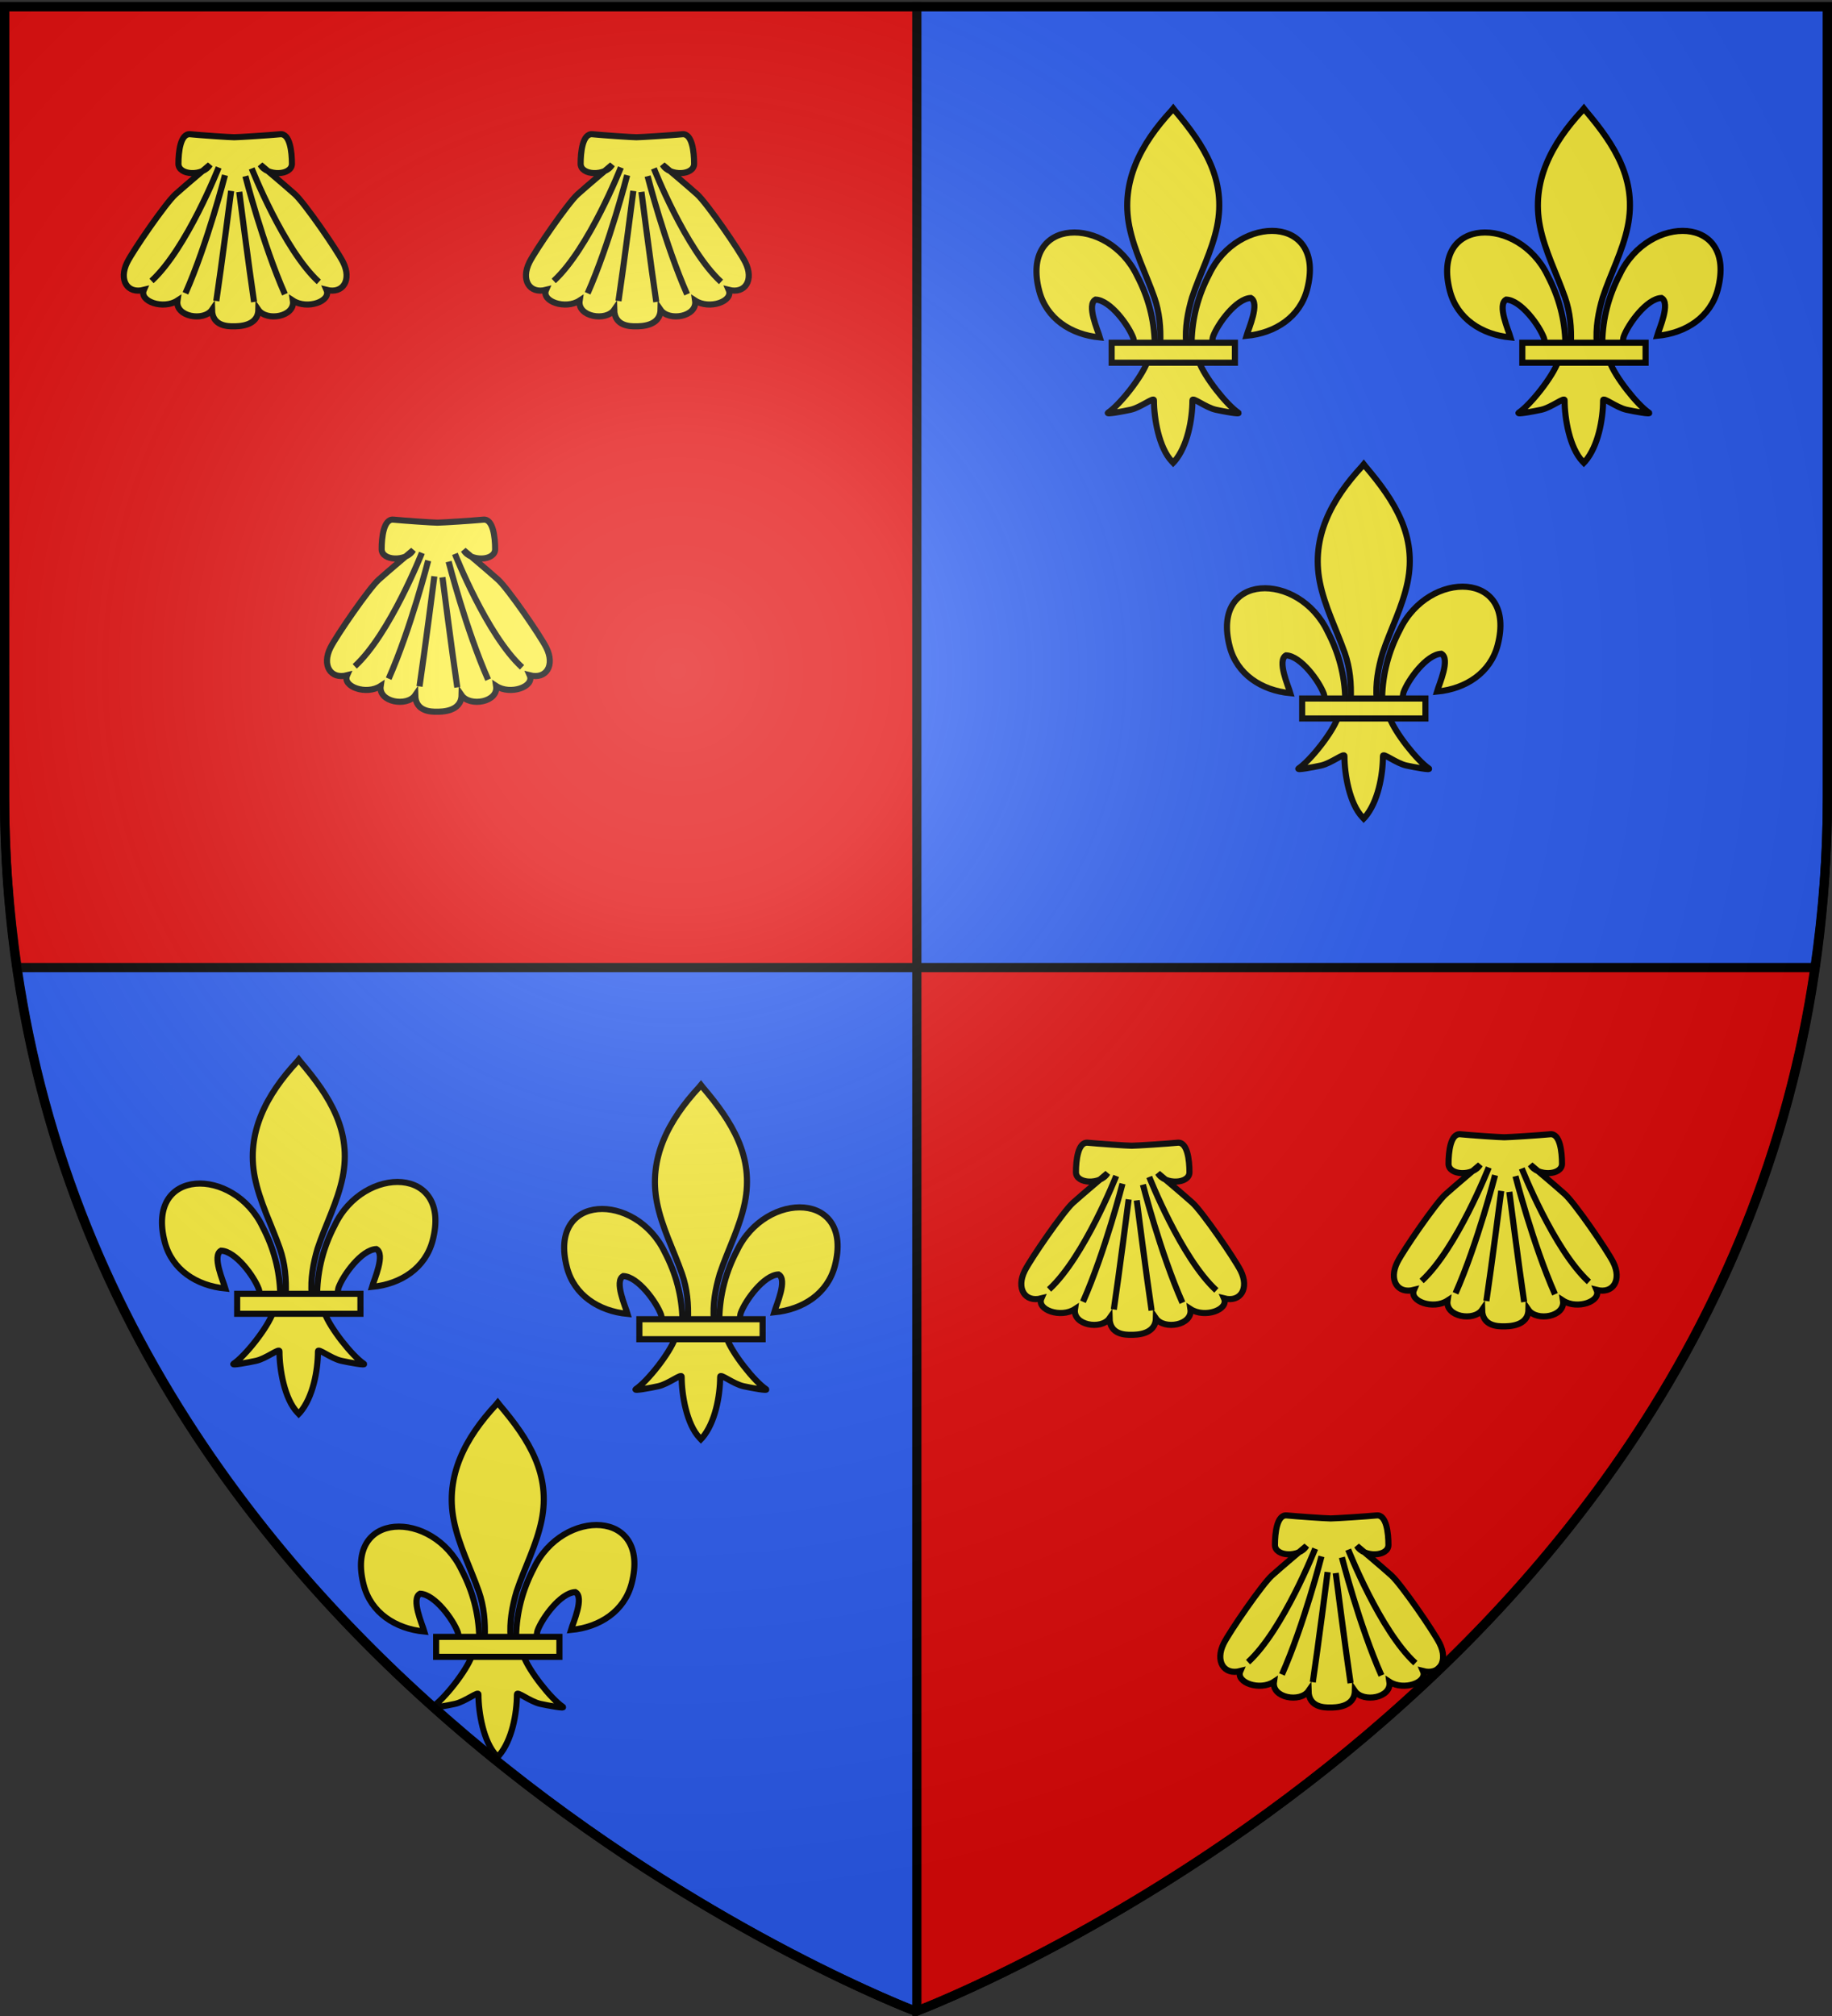 <svg xmlns="http://www.w3.org/2000/svg" xmlns:xlink="http://www.w3.org/1999/xlink" width="600" height="660" version="1.0"><rect width="100%" height="100%" fill="#333333" stroke="none"/><desc>Flag of Canton of Valais (Wallis)</desc><defs><radialGradient xlink:href="#a" id="d" cx="221.445" cy="226.331" r="300" fx="221.445" fy="226.331" gradientTransform="matrix(1.353 0 0 1.349 -77.63 -85.747)" gradientUnits="userSpaceOnUse"/><linearGradient id="a"><stop offset="0" style="stop-color:white;stop-opacity:.314"/><stop offset=".19" style="stop-color:white;stop-opacity:.251"/><stop offset=".6" style="stop-color:#6b6b6b;stop-opacity:.125"/><stop offset="1" style="stop-color:black;stop-opacity:.125"/></linearGradient></defs><g style="display:inline"><path d="M300.281 316.75H5.594C40.989 560.935 300 658.5 300 658.5l.281-.125z" style="fill:#2b5df2;fill-opacity:1;fill-rule:evenodd;stroke:#000;stroke-width:3;stroke-linecap:butt;stroke-linejoin:miter;stroke-opacity:1"/><path d="M300.281 316.75v341.625c1.531-.578 258.835-98.165 294.125-341.625zM300.281 2.188H1.5v258.53c0 19.497 1.5 38.132 4.094 56.032H300.28z" style="fill:#e20909;fill-opacity:1;fill-rule:evenodd;stroke:#000;stroke-width:3;stroke-linecap:butt;stroke-linejoin:miter;stroke-opacity:1"/><path d="M300.281 2.188V316.75h294.125c2.595-17.9 4.094-36.535 4.094-56.031V2.188z" style="fill:#2b5df2;fill-opacity:1;fill-rule:evenodd;stroke:#000;stroke-width:3;stroke-linecap:butt;stroke-linejoin:miter;stroke-opacity:1"/><g id="b" style="fill:#fcef3c;fill-opacity:1;stroke:#000;stroke-width:2.414"><path d="M216.809 528.831c-2.014 0-8.292.036-8.437-6.523-3.256 4.713-14.625 2.77-13.653-3.644-5.637 3.692-15.257.291-13.265-4.227-6.56 1.7-10.058-3.936-6.56-10.933 2.333-4.664 15.16-23.322 19.047-26.82s13.605-11.66 13.605-11.66c-2.721 4.663-12.439 4.275-12.439-.39 0-4.664.778-12.05 4.665-11.66 3.887.388 15.535 1.19 17.352 1.19 1.816 0 14.267-.802 18.154-1.19 3.887-.39 4.665 6.996 4.665 11.66 0 4.665-9.718 5.053-12.439.39 0 0 9.718 8.162 13.605 11.66s16.714 22.156 19.046 26.82c3.498 6.997 0 12.633-6.56 10.933 1.993 4.518-7.628 7.92-13.264 4.227.972 6.413-10.398 8.357-13.653 3.644-.146 6.56-7.896 6.523-9.87 6.523z" style="fill:#fcef3c;fill-opacity:1;fill-rule:evenodd;stroke:#000;stroke-width:2.414;stroke-linecap:butt;stroke-linejoin:miter;stroke-opacity:1" transform="translate(190.647 -1.41)scale(.829)"/><path d="M184.477 510.91c13.918-12.757 26.52-44.807 26.52-44.807M197.879 515.783c8.76-19.822 15.607-46.634 15.607-46.634M210.062 518.829c2.048-13.686 5.86-43.473 5.86-43.473M250.573 511.292c-13.918-12.756-26.52-44.806-26.52-44.806M237.171 516.166c-8.76-19.821-15.607-46.634-15.607-46.634M224.987 519.212c-2.048-13.686-5.86-43.473-5.86-43.473" style="fill:#fcef3c;fill-opacity:1;fill-rule:evenodd;stroke:#000;stroke-width:2.414;stroke-linecap:butt;stroke-linejoin:miter;stroke-opacity:1" transform="translate(190.647 -1.41)scale(.829)"/></g><use xlink:href="#b" width="600" height="660" transform="translate(122.017 -2.773)"/><use xlink:href="#b" width="600" height="660" transform="translate(65.168 122.017)"/><use xlink:href="#b" width="600" height="660" transform="translate(-293.95 -330.16)"/><use xlink:href="#b" width="600" height="660" transform="translate(-162.227 -330.16)"/><use xlink:href="#b" width="600" height="660" transform="translate(-227.395 -203.983)"/><g id="c" style="stroke:#000;stroke-width:15.76"><path d="M407.03 608.7c1.424-61.957 16.75-119.54 45.289-174.11 74.714-157.185 302.92-153.431 252.615 38.812-18.537 70.84-81.509 112.474-156.319 119.615 5.4-18.665 35.1-84.652 11.125-97.562-38.339 1.449-85.945 67.706-97.393 99.301-1.653 4.536-1.19 9.778-3.036 14.24" style="fill:#fcef3c;fill-opacity:1;fill-rule:evenodd;stroke:#000;stroke-width:15.76;stroke-linecap:butt;stroke-linejoin:miter;stroke-miterlimit:4;stroke-opacity:1;stroke-dasharray:none;display:inline" transform="matrix(.127 0 0 .127 52.168 345.993)"/><g style="stroke:#000;stroke-width:15.76;display:inline"><g style="fill:#fcef3c;fill-opacity:1;stroke:#000;stroke-width:15.76;stroke-miterlimit:4;stroke-opacity:1;stroke-dasharray:none"><path d="M350.523 657.372c-1.425-61.956-16.751-119.54-45.29-174.108-74.714-157.186-302.92-153.432-252.615 38.81 18.537 70.84 81.509 112.475 156.319 119.616-5.4-18.665-35.1-84.652-11.124-97.562 38.338 1.449 85.944 67.706 97.392 99.301 1.653 4.536 1.19 9.778 3.036 14.24" style="fill:#fcef3c;fill-opacity:1;fill-rule:evenodd;stroke:#000;stroke-width:15.76;stroke-linecap:butt;stroke-linejoin:miter;stroke-miterlimit:4;stroke-opacity:1;stroke-dasharray:none" transform="matrix(.127 0 0 .127 47.278 340.336)"/><path d="M393.626 57.12c-78.714 84.85-131.565 182.962-108.781 298.031 12.57 63.484 43.041 122.28 64.53 183.438 13.437 38.37 16.873 78.452 15.282 118.781h66.781c-3.196-40.626 3.807-79.998 15.282-118.781 20.474-61.538 51.625-119.906 64.53-183.438 24.129-118.779-32.506-208.36-108.437-297.656l-4.64-5.918z" style="fill:#fcef3c;fill-opacity:1;fill-rule:nonzero;stroke:#000;stroke-width:15.76;stroke-linecap:butt;stroke-linejoin:miter;stroke-miterlimit:4;stroke-opacity:1;stroke-dasharray:none" transform="matrix(.127 0 0 .127 47.278 340.336)"/><path d="M331.345 704.401c-13.962 39.13-70.889 110.792-101.125 131.22-7.843 5.297 37.486-3.052 57.78-7.5 26.62-5.835 61.218-34.198 60.407-24.188-.075 45.838 12.811 122.324 46.406 157.468l3.182 3.388 3.287-3.388c33.578-39.17 46.238-108.042 46.406-157.468-.81-10.01 33.788 18.353 60.407 24.187 20.295 4.449 65.623 12.798 57.78 7.5-30.236-20.427-87.131-92.089-101.093-131.219z" style="fill:#fcef3c;fill-opacity:1;fill-rule:evenodd;stroke:#000;stroke-width:15.76;stroke-linecap:butt;stroke-linejoin:miter;stroke-miterlimit:4;stroke-opacity:1;stroke-dasharray:none" transform="matrix(.127 0 0 .127 47.278 340.336)"/><path d="M239.352 655.379H557.24v51.503H239.352z" style="fill:#fcef3c;fill-opacity:1;stroke:#000;stroke-width:15.76;stroke-miterlimit:4;stroke-opacity:1;stroke-dasharray:none" transform="matrix(.127 0 0 .127 47.278 340.336)"/></g></g></g><use xlink:href="#c" width="600" height="660" transform="translate(131.723 8.32)"/><use xlink:href="#c" width="600" height="660" transform="translate(65.168 112.311)"/><use xlink:href="#c" width="600" height="660" transform="translate(286.403 -311.361)"/><use xlink:href="#c" width="600" height="660" transform="translate(420.9 -311.361)"/><use xlink:href="#c" width="600" height="660" transform="translate(348.798 -194.89)"/></g><path d="M300 658.5s298.5-112.32 298.5-397.772V2.176H1.5v258.552C1.5 546.18 300 658.5 300 658.5" style="opacity:1;fill:url(#d);fill-opacity:1;fill-rule:evenodd;stroke:none;stroke-width:1px;stroke-linecap:butt;stroke-linejoin:miter;stroke-opacity:1"/><path d="M300 658.5S1.5 546.18 1.5 260.728V2.176h597v258.552C598.5 546.18 300 658.5 300 658.5z" style="opacity:1;fill:none;fill-opacity:1;fill-rule:evenodd;stroke:#000;stroke-width:3;stroke-linecap:butt;stroke-linejoin:miter;stroke-miterlimit:4;stroke-dasharray:none;stroke-opacity:1"/></svg>